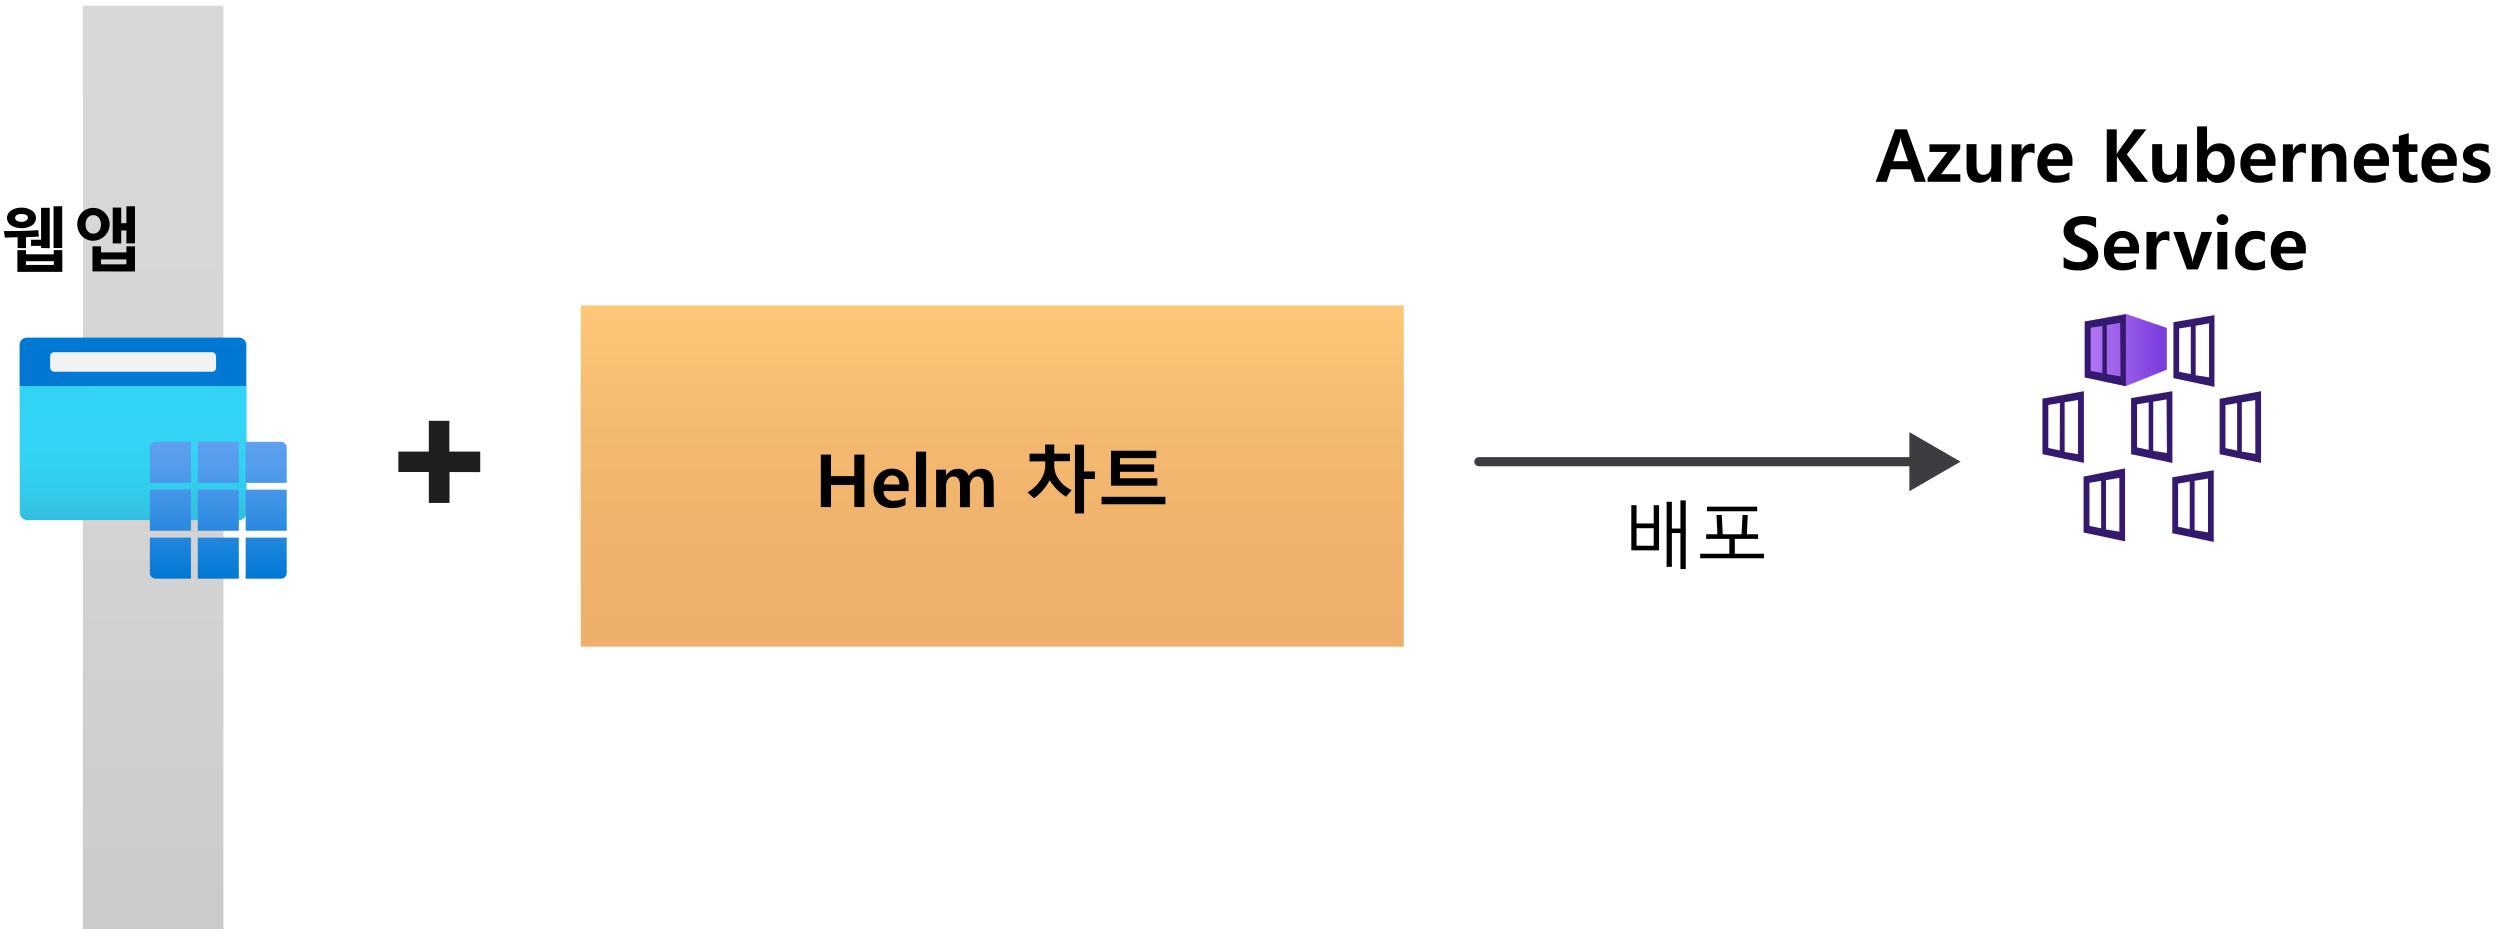<svg xmlns="http://www.w3.org/2000/svg" xmlns:xlink="http://www.w3.org/1999/xlink" viewBox="0 0 548.01 203.64"><defs><linearGradient id="linear-gradient" x1="217.51" y1="63.53" x2="217.51" y2="138.33" gradientTransform="matrix(1, 0, 0, -1, 0, 205.28)" gradientUnits="userSpaceOnUse"><stop offset="0" stop-color="#e27908"/><stop offset="0.3" stop-color="#e57e0a"/><stop offset="0.64" stop-color="#ed8b11"/><stop offset="1" stop-color="#faa21d"/></linearGradient><linearGradient id="linear-gradient-2" x1="33.57" y1="1.63" x2="33.57" y2="204.03" gradientTransform="matrix(1, 0, 0, -1, 0, 205.28)" gradientUnits="userSpaceOnUse"><stop offset="0" stop-color="#979797"/><stop offset="0.24" stop-color="#a2a2a2"/><stop offset="0.62" stop-color="#afaeaf"/><stop offset="1" stop-color="#b3b2b3"/></linearGradient><linearGradient id="linear-gradient-3" x1="29.17" y1="2160.23" x2="29.17" y2="2130.83" gradientTransform="translate(0 -2046.19)" gradientUnits="userSpaceOnUse"><stop offset="0" stop-color="#32bedd"/><stop offset="0.17" stop-color="#32caea"/><stop offset="0.41" stop-color="#32d2f2"/><stop offset="0.78" stop-color="#32d4f5"/></linearGradient><linearGradient id="linear-gradient-4" x1="47.85" y1="2173.03" x2="47.85" y2="2143.03" gradientTransform="translate(0 -2046.19)" gradientUnits="userSpaceOnUse"><stop offset="0" stop-color="#0078d4"/><stop offset="0.16" stop-color="#1380da"/><stop offset="0.53" stop-color="#3c91e5"/><stop offset="0.82" stop-color="#559cec"/><stop offset="1" stop-color="#5ea0ef"/></linearGradient><linearGradient id="linear-gradient-5" x1="476.14" y1="1.63" x2="476.14" y2="204.03" gradientTransform="matrix(1, 0, 0, -1, 0, 205.28)" xlink:href="#linear-gradient-4"/><linearGradient id="linear-gradient-6" x1="456.95" y1="2122.92" x2="474.97" y2="2122.92" gradientTransform="translate(0 -2046.19)" gradientUnits="userSpaceOnUse"><stop offset="0" stop-color="#b77af4"/><stop offset="1" stop-color="#773adc"/></linearGradient><linearGradient id="linear-gradient-7" x1="476.42" y1="2123.07" x2="494.41" y2="2123.07" xlink:href="#linear-gradient-6"/><linearGradient id="linear-gradient-8" x1="447.74" y1="2139.83" x2="465.73" y2="2139.83" xlink:href="#linear-gradient-6"/><linearGradient id="linear-gradient-9" x1="467.14" y1="2139.72" x2="485.13" y2="2139.72" xlink:href="#linear-gradient-6"/><linearGradient id="linear-gradient-10" x1="486.55" y1="2139.87" x2="504.57" y2="2139.87" xlink:href="#linear-gradient-6"/><linearGradient id="linear-gradient-11" x1="456.73" y1="2156.94" x2="474.75" y2="2156.94" xlink:href="#linear-gradient-6"/><linearGradient id="linear-gradient-12" x1="476.17" y1="2157.07" x2="494.19" y2="2157.07" xlink:href="#linear-gradient-6"/></defs><g id="source"><g id="Shapes"><rect x="-0.27" width="548.53" height="203.64" style="fill:#fff"/><rect x="127.31" y="66.94" width="180.4" height="74.8" style="fill:#fff"/><rect x="127.31" y="66.94" width="180.4" height="74.8" style="opacity:0.6;isolation:isolate;fill:url(#linear-gradient)"/><rect x="18.17" y="1.24" width="30.8" height="202.4" style="fill:#fff"/><rect x="18.17" y="1.24" width="30.8" height="202.4" style="opacity:0.5;isolation:isolate;fill:url(#linear-gradient-2)"/><g id="e3e31333-31f4-40d8-9886-d3a1c58d7679"><path d="M4.29,84.64H54.05v27.74A1.66,1.66,0,0,1,52.38,114H6a1.66,1.66,0,0,1-1.67-1.66Z" style="fill:url(#linear-gradient-3)"/><path d="M6,74H52.38A1.67,1.67,0,0,1,54,75.7h0v8.94H4.29V75.7A1.66,1.66,0,0,1,6,74Z" style="fill:#0078d4"/><rect x="10.99" y="77.21" width="36.37" height="4.27" rx="0.83" style="fill:#f2f2f2"/></g><path d="M43.35,117.84h9v9h-9Zm-10.5-12h9v-9H34.1a1.25,1.25,0,0,0-1.25,1.26Zm1.25,21h7.75v-9h-9v7.75A1.25,1.25,0,0,0,34.1,126.84Zm-1.25-10.5h9v-9h-9Zm21,10.5h7.74a1.26,1.26,0,0,0,1.26-1.25h0v-7.75h-9Zm-10.5-10.5h9v-9h-9Zm10.5,0h9v-9h-9Zm0-19.5v9h9V98.1a1.27,1.27,0,0,0-1.26-1.26Zm-10.5,9h9v-9h-9Z" style="fill:url(#linear-gradient-4)"/><path d="M98.54,103.47v6.77H94v-6.77H87.32V99H94V92.24h4.5V99h6.77v4.49Z" style="fill:#1e1e1e"/><rect x="460.74" y="1.24" width="30.8" height="202.4" style="fill:#fff"/><rect x="460.74" y="1.24" width="30.8" height="202.4" style="opacity:0.4;isolation:isolate;fill:url(#linear-gradient-5)"/><line x1="324.17" y1="101.2" x2="420.44" y2="101.2" style="fill:none;stroke:#3c3c41;stroke-linecap:round;stroke-miterlimit:10;stroke-width:2px"/><polygon points="418.54 107.68 429.76 101.2 418.54 94.72 418.54 107.68" style="fill:#3c3c41"/><polygon points="465.95 68.8 456.95 70.47 456.95 82.73 465.95 84.65 474.97 81.03 474.97 71.88 465.95 68.8" style="fill:url(#linear-gradient-6)"/><path d="M466.29,84.46l8.24-3.33a.65.65,0,0,0,.38-.44v-8.3a.69.69,0,0,0-.41-.57L466.17,69h-.38l-8.18,1.51a.64.64,0,0,0-.47.57v11.1a.62.62,0,0,0,.47.6l8.27,1.73A1.12,1.12,0,0,0,466.29,84.46Z" style="fill:none"/><path d="M457,70.47V82.73L466,84.65V68.93Zm3.84,11.32-2.55-.5V71.85l2.55-.41Zm4,.72L461.83,82V71.25l2.92-.5Z" style="fill:#341a6e"/><polygon points="485.41 68.96 476.42 70.62 476.42 82.89 485.41 84.81 494.41 81.16 494.41 72.04 485.41 68.96" style="fill:url(#linear-gradient-7)"/><path d="M476.42,70.62V82.89l9,1.92V69.08ZM480.23,82l-2.55-.5V72l2.55-.41Zm4,.72-2.93-.47V71.41l2.93-.53Z" style="fill:#341a6e"/><polygon points="456.74 85.72 447.74 87.39 447.74 99.65 456.74 101.57 465.76 97.95 465.76 88.8 456.74 85.72" style="fill:url(#linear-gradient-8)"/><path d="M447.71,87.39V99.56l9.09,1.91V85.75Zm3.8,11.35L449,98.2V88.77l2.54-.44Zm4,.82-2.93-.48V88.17l2.93-.5Z" style="fill:#341a6e"/><polygon points="476.14 85.59 467.14 87.26 467.14 99.52 476.14 101.47 485.13 97.83 485.13 88.67 476.14 85.59" style="fill:url(#linear-gradient-9)"/><path d="M467.14,87.26v12.3l9.06,1.92V85.75ZM471,98.61l-2.55-.53V88.64L471,88.2Zm4,.69L472,98.83V88.05l2.92-.5Z" style="fill:#341a6e"/><polygon points="495.54 85.75 486.55 87.42 486.55 99.68 495.54 101.6 504.56 97.98 504.56 88.83 495.54 85.75" style="fill:url(#linear-gradient-10)"/><path d="M486.55,87.42V99.56l9.08,1.91V85.75Zm3.83,11.35-2.55-.54V88.8l2.55-.44Zm4,.69L491.42,99V88.2l2.93-.5Z" style="fill:#341a6e"/><polygon points="465.73 102.83 456.74 104.46 456.74 116.72 465.73 118.67 474.75 115.03 474.75 105.91 465.73 102.83" style="fill:url(#linear-gradient-11)"/><path d="M466.07,118.42l8.21-3.14a.58.58,0,0,0,.38-.57v-8.17a.64.64,0,0,0-.41-.7L466,103a.62.62,0,0,0-.38,0l-8.17,1.48a.6.6,0,0,0-.5.6v11.13a.59.59,0,0,0,.47.6l8.27,1.6A.64.64,0,0,0,466.07,118.42Z" style="fill:none"/><path d="M456.73,104.46v12.27l9.09,1.94v-16Zm3.84,11.35-2.55-.53v-9.44l2.55-.44Zm4,.73-2.92-.48V105.25l2.92-.5Z" style="fill:#341a6e"/><polygon points="485.16 102.95 476.17 104.62 476.17 116.88 485.16 118.8 494.19 115.18 494.19 106.03 485.16 102.95" style="fill:url(#linear-gradient-12)"/><path d="M476.17,104.62v12.26l9.09,1.92V103.08ZM480,116l-2.55-.53V106l2.55-.44Zm4,.69-2.93-.47V105.4l2.93-.5Z" style="fill:#341a6e"/></g><g id="Text"><path d="M15.94,47.24l-3,11.2h-2.8L8.32,51.26A6.83,6.83,0,0,1,8.14,50h0a7.69,7.69,0,0,1-.2,1.26L6,58.44H3.09L.14,47.24H2.9L4.48,54.7A9.12,9.12,0,0,1,4.63,56h0a6.54,6.54,0,0,1,.23-1.31l2-7.43h2.7l1.84,7.52q.12.6.18,1.2h0a8.72,8.72,0,0,1,.16-1.25l1.55-7.47Z" style="fill:#1e1e1e"/><path d="M23.85,55.15H18.63c.08,1.16.82,1.74,2.2,1.74a4.22,4.22,0,0,0,2.32-.63V58a6.12,6.12,0,0,1-2.88.6,4,4,0,0,1-3-1.08,4,4,0,0,1-1.07-3,4.28,4.28,0,0,1,1.16-3.15,3.83,3.83,0,0,1,2.84-1.17,3.52,3.52,0,0,1,2.71,1,4,4,0,0,1,1,2.82Zm-2.29-1.52c0-1.15-.46-1.72-1.39-1.72a1.32,1.32,0,0,0-1,.49,2.26,2.26,0,0,0-.52,1.23Z" style="fill:#1e1e1e"/><path d="M27.9,57.51h0v.93H25.4V46.6h2.47v5h0a2.92,2.92,0,0,1,2.6-1.4,2.83,2.83,0,0,1,2.38,1.06,4.58,4.58,0,0,1,.84,2.91,5,5,0,0,1-1,3.21,3.2,3.2,0,0,1-2.61,1.21A2.52,2.52,0,0,1,27.9,57.51Zm-.07-3.37V55a1.87,1.87,0,0,0,.44,1.28,1.49,1.49,0,0,0,1.15.51,1.54,1.54,0,0,0,1.31-.65,3.18,3.18,0,0,0,.46-1.85,2.5,2.5,0,0,0-.43-1.55,1.4,1.4,0,0,0-1.21-.56,1.56,1.56,0,0,0-1.23.55,2.13,2.13,0,0,0-.49,1.45Z" style="fill:#1e1e1e"/><path d="M46.4,58.44H44.06V57.29h0a2.6,2.6,0,0,1-2.39,1.35A2.53,2.53,0,0,1,39.81,58a2.4,2.4,0,0,1-.67-1.76c0-1.56.92-2.45,2.76-2.69l2.17-.29c0-.88-.47-1.31-1.42-1.31a4.81,4.81,0,0,0-2.72.85V50.92a6.49,6.49,0,0,1,1.41-.47,7.49,7.49,0,0,1,1.63-.2q3.42,0,3.43,3.41Zm-2.32-3.25v-.54l-1.45.19c-.8.11-1.2.47-1.2,1.09a.91.91,0,0,0,.29.69,1.14,1.14,0,0,0,.79.27,1.49,1.49,0,0,0,1.14-.48,1.75,1.75,0,0,0,.42-1.22Z" style="fill:#1e1e1e"/><path d="M50.83,57.51h0v4.61H48.33V50.44h2.46v1.2h0a3.14,3.14,0,0,1,4.35-.87,2.9,2.9,0,0,1,.62.54,4.62,4.62,0,0,1,.85,2.9,5,5,0,0,1-1,3.21A3.2,3.2,0,0,1,53,58.63,2.46,2.46,0,0,1,50.83,57.51Zm-.07-3.28v.64a2,2,0,0,0,.43,1.35,1.43,1.43,0,0,0,1.15.53,1.54,1.54,0,0,0,1.31-.65,3.18,3.18,0,0,0,.46-1.85c0-1.41-.54-2.11-1.64-2.11a1.54,1.54,0,0,0-1.23.57A2.27,2.27,0,0,0,50.76,54.23Z" style="fill:#1e1e1e"/><path d="M60.76,57.51h0v4.61H58.26V50.44h2.47v1.2h0a3.14,3.14,0,0,1,4.35-.87,2.9,2.9,0,0,1,.62.54,4.62,4.62,0,0,1,.85,2.9,5,5,0,0,1-1,3.21A3.2,3.2,0,0,1,63,58.63,2.46,2.46,0,0,1,60.76,57.51Zm-.07-3.28v.64a2,2,0,0,0,.43,1.35,1.43,1.43,0,0,0,1.15.53,1.53,1.53,0,0,0,1.31-.65,3.18,3.18,0,0,0,.47-1.85c0-1.41-.55-2.11-1.65-2.11a1.55,1.55,0,0,0-1.23.57A2.27,2.27,0,0,0,60.69,54.23Z" style="fill:#1e1e1e"/><path d="M186.76,110.94h-2.53v-4.56h-4.64v4.56h-2.52V99.74h2.52v4.47h4.64V99.74h2.53Z" style="fill:#1e1e1e"/><path d="M196.22,107.65H191c.08,1.16.82,1.74,2.2,1.74a4.22,4.22,0,0,0,2.32-.63v1.78a6.12,6.12,0,0,1-2.88.6,3.73,3.73,0,0,1-4.08-3.33,3.66,3.66,0,0,1,0-.74,4.29,4.29,0,0,1,1.16-3.16,3.82,3.82,0,0,1,2.84-1.16,3.48,3.48,0,0,1,2.71,1,4,4,0,0,1,.95,2.82Zm-2.29-1.52c0-1.15-.46-1.72-1.39-1.72a1.34,1.34,0,0,0-1,.49,2.26,2.26,0,0,0-.52,1.23Z" style="fill:#1e1e1e"/><path d="M200.24,110.94h-2.47V99.1h2.47Z" style="fill:#1e1e1e"/><path d="M215,110.94h-2.46v-4.56c0-1.16-.43-1.74-1.28-1.74a1.19,1.19,0,0,0-1,.52,2.22,2.22,0,0,0-.38,1.3v4.48h-2.47v-4.61c0-1.13-.42-1.7-1.25-1.7a1.24,1.24,0,0,0-1,.5,2.27,2.27,0,0,0-.38,1.36v4.45h-2.46v-8h2.46v1.25h0a3,3,0,0,1,2.58-1.45,2.31,2.31,0,0,1,2.32,1.49,3,3,0,0,1,2.69-1.49c1.74,0,2.61,1.08,2.61,3.22Z" style="fill:#1e1e1e"/><path d="M227.38,110.65a4.81,4.81,0,0,1-2.42.49,4.07,4.07,0,0,1-3-1.12,3.84,3.84,0,0,1-1.14-2.88,4.27,4.27,0,0,1,1.22-3.22,4.53,4.53,0,0,1,3.27-1.17,4.25,4.25,0,0,1,2,.37v2.1a2.78,2.78,0,0,0-1.73-.58,2.27,2.27,0,0,0-1.68.62,2.3,2.3,0,0,0-.62,1.71,2.26,2.26,0,0,0,.59,1.67,2.2,2.2,0,0,0,1.63.61,3.21,3.21,0,0,0,1.8-.58Z" style="fill:#1e1e1e"/><path d="M236.78,110.94h-2.46V106.4c0-1.17-.42-1.76-1.28-1.76a1.32,1.32,0,0,0-1.06.49,2,2,0,0,0-.41,1.25V111H229.1V99.1h2.47v5h0a2.79,2.79,0,0,1,2.46-1.38q2.72,0,2.72,3.28Z" style="fill:#1e1e1e"/><path d="M245.42,110.94h-2.33v-1.15h0a2.58,2.58,0,0,1-2.38,1.35,2.47,2.47,0,0,1-1.83-.66,2.36,2.36,0,0,1-.67-1.76c0-1.56.92-2.45,2.76-2.69l2.17-.29c0-.88-.47-1.31-1.42-1.31a4.81,4.81,0,0,0-2.72.85v-1.86a6.32,6.32,0,0,1,1.41-.47,7.42,7.42,0,0,1,1.63-.2q3.42,0,3.42,3.41Zm-2.32-3.25v-.54l-1.45.19c-.8.11-1.2.47-1.2,1.09a.91.91,0,0,0,.29.69,1.14,1.14,0,0,0,.79.27,1.49,1.49,0,0,0,1.14-.48,1.76,1.76,0,0,0,.43-1.22Z" style="fill:#1e1e1e"/><path d="M252.57,105.17a2.09,2.09,0,0,0-1-.24,1.51,1.51,0,0,0-1.26.59,2.6,2.6,0,0,0-.45,1.6v3.82h-2.47v-8h2.47v1.49h0A2.14,2.14,0,0,1,252,102.8a1.4,1.4,0,0,1,.61.1Z" style="fill:#1e1e1e"/><path d="M258.89,110.85a3.74,3.74,0,0,1-1.65.29c-1.74,0-2.61-.91-2.61-2.71v-3.67h-1.3v-1.82h1.3v-1.72l2.46-.7V103h1.8v1.82h-1.8V108c0,.83.33,1.25,1,1.25a1.68,1.68,0,0,0,.81-.23Z" style="fill:#1e1e1e"/><path d="M348.34,123.2V112h3.1c3.94,0,5.92,1.82,5.92,5.46a5.48,5.48,0,0,1-1.65,4.17,6.09,6.09,0,0,1-4.4,1.57Zm1.31-10V122h1.68a4.71,4.71,0,0,0,3.43-1.18,4.39,4.39,0,0,0,1.22-3.34c0-2.87-1.52-4.3-4.58-4.3Z" style="fill:#1e1e1e"/><path d="M365.78,119.52h-5.65a3,3,0,0,0,.72,2.06,2.48,2.48,0,0,0,1.89.73,4,4,0,0,0,2.49-.89v1.2a4.69,4.69,0,0,1-2.79.76,3.33,3.33,0,0,1-2.67-1.09,5.09,5.09,0,0,1,.09-6.1,3.37,3.37,0,0,1,2.63-1.18,3,3,0,0,1,2.43,1,4.23,4.23,0,0,1,.86,2.83Zm-1.31-1.09a2.6,2.6,0,0,0-.54-1.72,1.82,1.82,0,0,0-1.46-.62,2.09,2.09,0,0,0-1.54.65,2.91,2.91,0,0,0-.78,1.7Z" style="fill:#1e1e1e"/><path d="M369,122h0v4.84H367.7V115.2H369v1.41h0a3,3,0,0,1,2.77-1.6,3,3,0,0,1,2.41,1.08,4.43,4.43,0,0,1,.87,2.88,4.93,4.93,0,0,1-1,3.21,3.28,3.28,0,0,1-2.67,1.21A2.67,2.67,0,0,1,369,122Zm0-3.22v1.11a2.35,2.35,0,0,0,.64,1.69,2.3,2.3,0,0,0,3.25,0,1.51,1.51,0,0,0,.21-.23,4.11,4.11,0,0,0,.66-2.48,3.13,3.13,0,0,0-.62-2.09,2,2,0,0,0-1.67-.76,2.28,2.28,0,0,0-1.8.78A2.83,2.83,0,0,0,369,118.82Z" style="fill:#1e1e1e"/><path d="M378.3,123.2H377V111.36h1.28Z" style="fill:#1e1e1e"/><path d="M384.14,123.39a3.71,3.71,0,0,1-2.83-1.12,4.19,4.19,0,0,1-1.06-3,4.36,4.36,0,0,1,1.1-3.14,4,4,0,0,1,3-1.14,3.56,3.56,0,0,1,2.79,1.1,4.37,4.37,0,0,1,1,3.06,4.26,4.26,0,0,1-1.08,3.06A3.76,3.76,0,0,1,384.14,123.39Zm.1-7.3a2.38,2.38,0,0,0-1.95.84,3.39,3.39,0,0,0-.72,2.31,3.29,3.29,0,0,0,.72,2.25,2.49,2.49,0,0,0,1.95.82,2.35,2.35,0,0,0,1.91-.8,3.55,3.55,0,0,0,.67-2.29,3.62,3.62,0,0,0-.67-2.32,2.36,2.36,0,0,0-1.91-.81Z" style="fill:#1e1e1e"/><path d="M396.35,115.2l-3.68,9.28c-.66,1.66-1.58,2.49-2.77,2.49a3.44,3.44,0,0,1-.84-.1v-1.15a2.49,2.49,0,0,0,.76.14,1.59,1.59,0,0,0,1.46-1.16l.64-1.51-3.13-8h1.42l2.17,6.16c0,.08.08.28.16.61h0c0-.13.08-.32.15-.6L395,115.2Z" style="fill:#1e1e1e"/><path d="M465.22,39.6h-2.75l-.8-2.49h-4l-.79,2.49h-2.73l4.07-11.2h3Zm-4.12-4.43-1.2-3.77a4.78,4.78,0,0,1-.19-1h-.06a4.52,4.52,0,0,1-.2,1l-1.22,3.8Z" style="fill:#1e1e1e"/><path d="M473.11,39.6h-7.18v-1l4-5.16h-3.61V31.6h6.75v1.22l-3.81,5h3.84Z" style="fill:#1e1e1e"/><path d="M482.11,39.6h-2.46V38.38h0a2.82,2.82,0,0,1-2.45,1.42c-1.85,0-2.78-1.13-2.78-3.37V31.6h2.46v4.61c0,1.13.45,1.7,1.35,1.7a1.35,1.35,0,0,0,1.06-.46,1.93,1.93,0,0,0,.4-1.27V31.6h2.46Z" style="fill:#1e1e1e"/><path d="M489.34,33.83a2.09,2.09,0,0,0-1-.24,1.46,1.46,0,0,0-1.26.59,2.6,2.6,0,0,0-.45,1.6V39.6h-2.47v-8h2.47v1.48h0a2.13,2.13,0,0,1,2.11-1.62,1.59,1.59,0,0,1,.61.09Z" style="fill:#1e1e1e"/><path d="M497.76,36.3h-5.22c.08,1.16.81,1.74,2.2,1.74a4.32,4.32,0,0,0,2.32-.62V39.2a6.13,6.13,0,0,1-2.89.59,3.71,3.71,0,0,1-4.07-3.33,3.05,3.05,0,0,1,0-.74,4.27,4.27,0,0,1,1.15-3.15,3.87,3.87,0,0,1,2.85-1.17,3.5,3.5,0,0,1,2.7,1,4,4,0,0,1,1,2.82Zm-2.29-1.52c0-1.14-.47-1.71-1.39-1.71a1.32,1.32,0,0,0-1,.49,2.21,2.21,0,0,0-.53,1.22Z" style="fill:#1e1e1e"/><path d="M414.86,58.8h-3.19l-3.26-4.87a3.83,3.83,0,0,1-.3-.61h0V58.8h-2.52V47.6h2.52v5.3h0c.06-.14.17-.35.31-.62l3.1-4.68h3L410.62,53Z" style="fill:#1e1e1e"/><path d="M423,58.8h-2.46V57.58h0A2.8,2.8,0,0,1,418.08,59q-2.77,0-2.78-3.37V50.8h2.46v4.61c0,1.13.45,1.7,1.34,1.7a1.37,1.37,0,0,0,1.07-.47,1.88,1.88,0,0,0,.4-1.26V50.8H423Z" style="fill:#1e1e1e"/><path d="M427.54,57.87h0v.93H425V47h2.47v5h0a2.92,2.92,0,0,1,2.6-1.4,2.87,2.87,0,0,1,2.38,1.06,4.58,4.58,0,0,1,.84,2.91,4.93,4.93,0,0,1-1,3.21A3.18,3.18,0,0,1,429.77,59,2.5,2.5,0,0,1,427.54,57.87Zm-.07-3.37v.82a1.88,1.88,0,0,0,.44,1.28,1.48,1.48,0,0,0,1.14.51,1.51,1.51,0,0,0,1.31-.66,3.15,3.15,0,0,0,.47-1.84,2.55,2.55,0,0,0-.43-1.56,1.42,1.42,0,0,0-1.21-.55,1.55,1.55,0,0,0-1.23.55,2.08,2.08,0,0,0-.49,1.45Z" style="fill:#1e1e1e"/><path d="M442.19,55.5H437c.09,1.16.82,1.74,2.2,1.74a4.3,4.3,0,0,0,2.32-.62V58.4a6.11,6.11,0,0,1-2.88.59,3.72,3.72,0,0,1-4.08-3.33,3.66,3.66,0,0,1,0-.74,4.28,4.28,0,0,1,1.16-3.15,3.83,3.83,0,0,1,2.84-1.17,3.52,3.52,0,0,1,2.71,1,4,4,0,0,1,.95,2.82ZM439.9,54c0-1.15-.46-1.72-1.39-1.72a1.32,1.32,0,0,0-1,.49A2.31,2.31,0,0,0,437,54Z" style="fill:#1e1e1e"/><path d="M449,53a2.19,2.19,0,0,0-1-.25,1.48,1.48,0,0,0-1.25.59,2.57,2.57,0,0,0-.46,1.61V58.8h-2.46v-8h2.46v1.48h0a2.12,2.12,0,0,1,2.1-1.62,1.56,1.56,0,0,1,.61.09Z" style="fill:#1e1e1e"/><path d="M457.82,58.8h-2.47V54.36q0-1.86-1.32-1.86A1.32,1.32,0,0,0,453,53a1.87,1.87,0,0,0-.41,1.25V58.8h-2.47v-8h2.47v1.27h0a2.8,2.8,0,0,1,2.57-1.46c1.77,0,2.65,1.1,2.66,3.3Z" style="fill:#1e1e1e"/><path d="M467,55.5h-5.22c.09,1.16.82,1.74,2.2,1.74a4.28,4.28,0,0,0,2.32-.62V58.4a6.06,6.06,0,0,1-2.88.59,3.72,3.72,0,0,1-4.08-3.33,4.57,4.57,0,0,1,0-.74,4.28,4.28,0,0,1,1.16-3.15,3.83,3.83,0,0,1,2.84-1.17,3.52,3.52,0,0,1,2.71,1,4,4,0,0,1,1,2.82ZM464.68,54c0-1.14-.46-1.71-1.39-1.71a1.3,1.3,0,0,0-1,.49,2.21,2.21,0,0,0-.53,1.22Z" style="fill:#1e1e1e"/><path d="M473.33,58.71a3.74,3.74,0,0,1-1.65.29c-1.74,0-2.61-.91-2.61-2.72V52.62h-1.3V50.8h1.3V49.07l2.46-.7V50.8h1.8v1.82h-1.8v3.24c0,.83.33,1.25,1,1.25a1.76,1.76,0,0,0,.81-.23Z" style="fill:#1e1e1e"/><path d="M481.88,55.5h-5.22q.12,1.74,2.19,1.74a4.3,4.3,0,0,0,2.32-.62V58.4a6.11,6.11,0,0,1-2.88.59,3.72,3.72,0,0,1-4.08-3.33,4.57,4.57,0,0,1,0-.74,4.28,4.28,0,0,1,1.16-3.15,3.83,3.83,0,0,1,2.84-1.17,3.52,3.52,0,0,1,2.71,1,4,4,0,0,1,1,2.82ZM479.58,54c0-1.14-.46-1.71-1.39-1.71a1.32,1.32,0,0,0-1,.49,2.21,2.21,0,0,0-.53,1.22Z" style="fill:#1e1e1e"/><path d="M483,58.59v-2a5.49,5.49,0,0,0,1.21.55,4.45,4.45,0,0,0,1.15.18,2.57,2.57,0,0,0,1-.18.59.59,0,0,0,.38-.55.49.49,0,0,0-.17-.39,1.34,1.34,0,0,0-.44-.27,4.19,4.19,0,0,0-.59-.22,6.45,6.45,0,0,1-.62-.21,5.28,5.28,0,0,1-.84-.38,2.59,2.59,0,0,1-.61-.48,2,2,0,0,1-.37-.64,2.44,2.44,0,0,1-.13-.85,2.21,2.21,0,0,1,.29-1.15,2.36,2.36,0,0,1,.78-.79,3.54,3.54,0,0,1,1.12-.46,6.41,6.41,0,0,1,1.31-.14,7.85,7.85,0,0,1,1.08.08,9.73,9.73,0,0,1,1.07.24v1.91a3.64,3.64,0,0,0-1-.41,4.09,4.09,0,0,0-1-.14,2.28,2.28,0,0,0-.45,0,1.55,1.55,0,0,0-.38.13.67.67,0,0,0-.26.21.44.44,0,0,0-.09.29.5.5,0,0,0,.14.38,1.22,1.22,0,0,0,.36.27,4.34,4.34,0,0,0,.5.2L487,54a7.9,7.9,0,0,1,.89.37,3.28,3.28,0,0,1,.69.48,2,2,0,0,1,.44.64,2.58,2.58,0,0,1-.16,2.09,2.47,2.47,0,0,1-.82.82,3.63,3.63,0,0,1-1.18.46,6.5,6.5,0,0,1-1.39.15A7.23,7.23,0,0,1,483,58.59Z" style="fill:#1e1e1e"/><path d="M494.7,58.37v-2.5a5,5,0,0,0,1.48.86,4.87,4.87,0,0,0,1.61.28,3.29,3.29,0,0,0,.83-.08,2,2,0,0,0,.59-.24,1.13,1.13,0,0,0,.36-.36.88.88,0,0,0,.11-.45,1,1,0,0,0-.18-.59,1.79,1.79,0,0,0-.52-.47,5.24,5.24,0,0,0-.77-.43l-1-.41a4.88,4.88,0,0,1-1.95-1.34A3.11,3.11,0,0,1,496,48.2a4.24,4.24,0,0,1,1.4-.6,6.85,6.85,0,0,1,1.69-.19,10,10,0,0,1,1.55.1,6.24,6.24,0,0,1,1.25.33v2.33a3.74,3.74,0,0,0-.62-.34,4.74,4.74,0,0,0-1.38-.39,4.89,4.89,0,0,0-.66,0,4,4,0,0,0-.78.08,2.57,2.57,0,0,0-.6.23,1.16,1.16,0,0,0-.37.36.77.77,0,0,0-.13.46.86.86,0,0,0,.14.5,1.76,1.76,0,0,0,.43.43,4.4,4.4,0,0,0,.66.39c.26.13.55.26.88.39a9.08,9.08,0,0,1,1.21.6,4.31,4.31,0,0,1,.92.72,2.72,2.72,0,0,1,.58.91,3.58,3.58,0,0,1-.15,2.76,2.8,2.8,0,0,1-1,1,4.16,4.16,0,0,1-1.42.57,8.11,8.11,0,0,1-1.7.18,9.26,9.26,0,0,1-1.75-.16A4.93,4.93,0,0,1,494.7,58.37Z" style="fill:#1e1e1e"/><path d="M511.12,55.5H505.9c.08,1.16.81,1.74,2.2,1.74a4.32,4.32,0,0,0,2.32-.62V58.4a6.13,6.13,0,0,1-2.89.59,3.71,3.71,0,0,1-4.07-3.33,3.05,3.05,0,0,1,0-.74,4.23,4.23,0,0,1,1.15-3.15,3.87,3.87,0,0,1,2.85-1.17,3.5,3.5,0,0,1,2.7,1,4,4,0,0,1,1,2.82ZM508.83,54c0-1.14-.46-1.71-1.39-1.71a1.32,1.32,0,0,0-1,.49,2.28,2.28,0,0,0-.53,1.22Z" style="fill:#1e1e1e"/><path d="M517.89,53a2.22,2.22,0,0,0-1-.25,1.51,1.51,0,0,0-1.26.59,2.63,2.63,0,0,0-.45,1.61V58.8h-2.47v-8h2.47v1.48h0a2.13,2.13,0,0,1,2.11-1.62,1.56,1.56,0,0,1,.61.09Z" style="fill:#1e1e1e"/><path d="M527.14,50.8l-3,8h-2.81l-2.84-8h2.64l1.39,4.93a6.87,6.87,0,0,1,.28,1.42h0a8.15,8.15,0,0,1,.29-1.37l1.42-5Z" style="fill:#1e1e1e"/><path d="M529.47,49.53a1.38,1.38,0,0,1-1-.37,1.17,1.17,0,0,1-.4-.91,1.12,1.12,0,0,1,.4-.9,1.67,1.67,0,0,1,2,0,1.15,1.15,0,0,1,.39.9,1.22,1.22,0,0,1-.39.93A1.49,1.49,0,0,1,529.47,49.53Zm1.22,9.27h-2.47v-8h2.47Z" style="fill:#1e1e1e"/><path d="M538.77,58.51a4.9,4.9,0,0,1-2.41.49,4.12,4.12,0,0,1-3-1.12A3.87,3.87,0,0,1,532.23,55a4.22,4.22,0,0,1,1.23-3.21,4.45,4.45,0,0,1,3.26-1.18,4.13,4.13,0,0,1,2,.38v2.09A2.84,2.84,0,0,0,537,52.5a2.27,2.27,0,0,0-1.68.62,2.31,2.31,0,0,0-.62,1.72,2.26,2.26,0,0,0,.59,1.66,2.21,2.21,0,0,0,1.64.61,3.24,3.24,0,0,0,1.8-.58Z" style="fill:#1e1e1e"/><path d="M547.58,55.5h-5.22c.08,1.16.81,1.74,2.2,1.74a4.32,4.32,0,0,0,2.32-.62V58.4A6.13,6.13,0,0,1,544,59a3.73,3.73,0,0,1-4.08-3.33,4.57,4.57,0,0,1,0-.74,4.29,4.29,0,0,1,1.16-3.16,3.86,3.86,0,0,1,2.84-1.16,3.52,3.52,0,0,1,2.71,1,4,4,0,0,1,1,2.82ZM545.29,54c0-1.14-.47-1.71-1.39-1.71a1.32,1.32,0,0,0-1,.49,2.21,2.21,0,0,0-.53,1.22Z" style="fill:#1e1e1e"/></g></g><g id="cleaned"><g id="Shapes-2" data-name="Shapes"><rect x="-0.27" width="548.53" height="203.64" style="fill:#fff"/><rect x="127.31" y="66.94" width="180.4" height="74.8" style="fill:#fff"/><rect x="127.31" y="66.94" width="180.4" height="74.8" style="opacity:0.6;isolation:isolate;fill:url(#linear-gradient)"/><rect x="18.17" y="1.24" width="30.8" height="202.4" style="fill:#fff"/><rect x="18.17" y="1.24" width="30.8" height="202.4" style="opacity:0.5;isolation:isolate;fill:url(#linear-gradient-2)"/><g id="e3e31333-31f4-40d8-9886-d3a1c58d7679-2" data-name="e3e31333-31f4-40d8-9886-d3a1c58d7679"><path d="M4.29,84.64H54.05v27.74A1.66,1.66,0,0,1,52.38,114H6a1.66,1.66,0,0,1-1.67-1.66Z" style="fill:url(#linear-gradient-3)"/><path d="M6,74H52.38A1.67,1.67,0,0,1,54,75.7h0v8.94H4.29V75.7A1.66,1.66,0,0,1,6,74Z" style="fill:#0078d4"/><rect x="10.99" y="77.21" width="36.37" height="4.27" rx="0.83" style="fill:#f2f2f2"/></g><path d="M43.35,117.84h9v9h-9Zm-10.5-12h9v-9H34.1a1.25,1.25,0,0,0-1.25,1.26Zm1.25,21h7.75v-9h-9v7.75A1.25,1.25,0,0,0,34.1,126.84Zm-1.25-10.5h9v-9h-9Zm21,10.5h7.74a1.26,1.26,0,0,0,1.26-1.25h0v-7.75h-9Zm-10.5-10.5h9v-9h-9Zm10.5,0h9v-9h-9Zm0-19.5v9h9V98.1a1.27,1.27,0,0,0-1.26-1.26Zm-10.5,9h9v-9h-9Z" style="fill:url(#linear-gradient-4)"/><path d="M98.54,103.47v6.77H94v-6.77H87.32V99H94V92.24h4.5V99h6.77v4.49Z" style="fill:#1e1e1e"/><rect x="460.74" y="1.24" width="30.8" height="202.4" style="fill:#fff"/><rect x="460.74" y="1.24" width="30.8" height="202.4" style="opacity:0.4;isolation:isolate;fill:url(#linear-gradient-5)"/><line x1="324.17" y1="101.2" x2="420.44" y2="101.2" style="fill:none;stroke:#3c3c41;stroke-linecap:round;stroke-miterlimit:10;stroke-width:2px"/><polygon points="418.54 107.68 429.76 101.2 418.54 94.72 418.54 107.68" style="fill:#3c3c41"/><polygon points="465.95 68.8 456.95 70.47 456.95 82.73 465.95 84.65 474.97 81.03 474.97 71.88 465.95 68.8" style="fill:url(#linear-gradient-6)"/><path d="M466.29,84.46l8.24-3.33a.65.65,0,0,0,.38-.44v-8.3a.69.69,0,0,0-.41-.57L466.17,69h-.38l-8.18,1.51a.64.64,0,0,0-.47.57v11.1a.62.62,0,0,0,.47.6l8.27,1.73A1.12,1.12,0,0,0,466.29,84.46Z" style="fill:none"/><path d="M457,70.47V82.73L466,84.65V68.93Zm3.84,11.32-2.55-.5V71.85l2.55-.41Zm4,.72L461.83,82V71.25l2.92-.5Z" style="fill:#341a6e"/><polygon points="485.41 68.96 476.42 70.62 476.42 82.89 485.41 84.81 494.41 81.16 494.41 72.04 485.41 68.96" style="fill:url(#linear-gradient-7)"/><path d="M476.42,70.62V82.89l9,1.92V69.08ZM480.23,82l-2.55-.5V72l2.55-.41Zm4,.72-2.93-.47V71.41l2.93-.53Z" style="fill:#341a6e"/><polygon points="456.74 85.72 447.74 87.39 447.74 99.65 456.74 101.57 465.76 97.95 465.76 88.8 456.74 85.72" style="fill:url(#linear-gradient-8)"/><path d="M447.71,87.39V99.56l9.09,1.91V85.75Zm3.8,11.35L449,98.2V88.77l2.54-.44Zm4,.82-2.93-.48V88.17l2.93-.5Z" style="fill:#341a6e"/><polygon points="476.14 85.59 467.14 87.26 467.14 99.52 476.14 101.47 485.13 97.83 485.13 88.67 476.14 85.59" style="fill:url(#linear-gradient-9)"/><path d="M467.14,87.26v12.3l9.06,1.92V85.75ZM471,98.61l-2.55-.53V88.64L471,88.2Zm4,.69L472,98.83V88.05l2.92-.5Z" style="fill:#341a6e"/><polygon points="495.54 85.75 486.55 87.42 486.55 99.68 495.54 101.6 504.56 97.98 504.56 88.83 495.54 85.75" style="fill:url(#linear-gradient-10)"/><path d="M486.55,87.42V99.56l9.08,1.91V85.75Zm3.83,11.35-2.55-.54V88.8l2.55-.44Zm4,.69L491.42,99V88.2l2.93-.5Z" style="fill:#341a6e"/><polygon points="465.73 102.83 456.74 104.46 456.74 116.72 465.73 118.67 474.75 115.03 474.75 105.91 465.73 102.83" style="fill:url(#linear-gradient-11)"/><path d="M466.07,118.42l8.21-3.14a.58.58,0,0,0,.38-.57v-8.17a.64.64,0,0,0-.41-.7L466,103a.62.62,0,0,0-.38,0l-8.17,1.48a.6.6,0,0,0-.5.6v11.13a.59.59,0,0,0,.47.6l8.27,1.6A.64.64,0,0,0,466.07,118.42Z" style="fill:none"/><path d="M456.73,104.46v12.27l9.09,1.94v-16Zm3.84,11.35-2.55-.53v-9.44l2.55-.44Zm4,.73-2.92-.48V105.25l2.92-.5Z" style="fill:#341a6e"/><polygon points="485.16 102.95 476.17 104.62 476.17 116.88 485.16 118.8 494.19 115.18 494.19 106.03 485.16 102.95" style="fill:url(#linear-gradient-12)"/><path d="M476.17,104.62v12.26l9.09,1.92V103.08ZM480,116l-2.55-.53V106l2.55-.44Zm4,.69-2.93-.47V105.4l2.93-.5Z" style="fill:#341a6e"/></g></g><g id="texts"><path d="M3.86,54.38V52l-2.79.08L.85,50.65q5.42,0,7.54-.22l.12,1.43L5.7,52v2.39ZM4.7,50a4,4,0,0,1-2.27-.61,1.91,1.91,0,0,1,0-3.23,3.85,3.85,0,0,1,2.25-.63A3.87,3.87,0,0,1,7,46.17a1.92,1.92,0,0,1,0,3.23A3.76,3.76,0,0,1,4.7,50Zm0-3.11a1.9,1.9,0,0,0-1,.24.71.71,0,0,0,0,1.26,1.87,1.87,0,0,0,1,.24,1.81,1.81,0,0,0,1-.25.71.71,0,0,0,.4-.62C6.1,47.21,5.64,46.92,4.7,46.92ZM3.81,59.59V54.83H5.69v.92h6.09v-.92h1.88v4.76Zm8-2.34H5.69v.82h6.09ZM9,54.36V53.9H6.79V52.55H9v-7H10.9v8.86Zm2.74,0V45.21h1.89v9.15Z"/><path d="M20.45,52.78a3.47,3.47,0,0,1-2.47-1,3.79,3.79,0,0,1,0-5.23,3.57,3.57,0,0,1,4.91,0,3.59,3.59,0,0,1-2.45,6.21Zm0-5.62a1.56,1.56,0,0,0-1.19.53,2.19,2.19,0,0,0-.49,1.51,2.15,2.15,0,0,0,.49,1.5,1.56,1.56,0,0,0,1.19.52,1.52,1.52,0,0,0,1.19-.53,2.15,2.15,0,0,0,.48-1.49,2.21,2.21,0,0,0-.48-1.5A1.53,1.53,0,0,0,20.45,47.16Zm-.18,12.33V54h1.88v1.33h5.56V54h1.88v5.51Zm7.44-2.63H22.15v1.08h5.56Zm0-3.5V50.52H26.57v2.84H24.71V45.5h1.86v3.43h1.14V45.21h1.88v8.15Z"/><path d="M189.49,111.15h-2.22V106.3h-5.11v4.85h-2.23V99.65h2.23v4.72h5.11V99.65h2.22Z"/><path d="M199.16,107.65h-5.48a2.06,2.06,0,0,0,2.37,2.1,4.25,4.25,0,0,0,2.44-.72v1.65a5.7,5.7,0,0,1-2.93.67,3.94,3.94,0,0,1-3-1.11,4.29,4.29,0,0,1-1.06-3.1,4.49,4.49,0,0,1,1.14-3.18,3.77,3.77,0,0,1,2.86-1.22,3.44,3.44,0,0,1,2.68,1.05,4.16,4.16,0,0,1,1,2.9Zm-2-1.43c0-1.3-.54-2-1.61-2a1.6,1.6,0,0,0-1.18.53,2.43,2.43,0,0,0-.64,1.42Z"/><path d="M200.78,111.15V99H203v12.15Z"/><path d="M217.84,111.15h-2.18v-4.69c0-1.35-.49-2-1.47-2a1.36,1.36,0,0,0-1.13.62,2.36,2.36,0,0,0-.46,1.47v4.63h-2.17v-4.78c0-1.29-.49-1.94-1.46-1.94a1.38,1.38,0,0,0-1.14.58,2.4,2.4,0,0,0-.45,1.53v4.61H205.2v-8.22h2.18v1.3h0a2.92,2.92,0,0,1,2.63-1.49,2.34,2.34,0,0,1,2.36,1.58,3,3,0,0,1,2.74-1.58q2.7,0,2.7,3.31Z"/><path d="M233.68,108.9a11.29,11.29,0,0,1-3.59-3.64,10,10,0,0,1-1.55,2.25,8.9,8.9,0,0,1-1.88,1.71l-1.42-1.29a8.18,8.18,0,0,0,2.77-2.6,5.75,5.75,0,0,0,1.11-3.19v-1h-3.44V99.45h3.42v-2h2v2h3.45v1.65h-3.45v1.1a5,5,0,0,0,1.08,3,6.77,6.77,0,0,0,2.74,2.24Zm3.95-3.91v7.56h-2V97.48h2v5.86H240V105Z"/><path d="M241.47,110.54V108.9h14v1.64Zm2.06-4.08V98.81h9.92v1.62H245.5v1.37H253v1.62H245.5v1.42h8.19v1.62Z"/><path d="M357.59,120.64v-9.9h1.15v4h3.76v-4h1.17v9.9Zm4.91-4.85h-3.76v3.83h3.76Zm5.86,8.93v-7.87h-1.88v7.41h-1.15V110h1.15v5.85h1.88v-6.16h1.17v15.07Z"/><path d="M382.92,117.12h2.46v1h-5.1v3.26h6.4v1h-14v-1h6.4v-3.26H374v-1h2.46l-.19-4.23h1.15l.21,4.23h4.13l.21-4.23h1.15Zm-8.74-6.05h11v1h-11Z"/><path d="M422.16,39.85h-2.43l-.93-2.75h-4.32l-.9,2.75h-2.43l4.25-11.5H418Zm-3.91-4.51-1.41-4.17a5.3,5.3,0,0,1-.18-1h-.05a5.73,5.73,0,0,1-.2.94L415,35.34Z"/><path d="M429.71,39.85h-7.18V39l4.33-5.69h-3.92V31.64h6.75v1l-4.18,5.54h4.2Z"/><path d="M438.65,39.85h-2.18V38.59h0a2.82,2.82,0,0,1-2.51,1.46q-2.88,0-2.88-3.46v-5h2.18v4.72c0,1.33.51,2,1.54,2a1.58,1.58,0,0,0,1.24-.54,2.17,2.17,0,0,0,.47-1.46V31.64h2.18Z"/><path d="M446,33.65a2,2,0,0,0-1.05-.26,1.55,1.55,0,0,0-1.32.67,2.92,2.92,0,0,0-.49,1.79v4h-2.18V31.64h2.18v1.58h0a2.21,2.21,0,0,1,2.17-1.72,1.63,1.63,0,0,1,.67.11Z"/><path d="M454.28,36.36h-5.49a2.06,2.06,0,0,0,2.38,2.09,4.29,4.29,0,0,0,2.44-.72v1.66a5.8,5.8,0,0,1-2.93.66,3.93,3.93,0,0,1-3-1.11,4.28,4.28,0,0,1-1.07-3.1,4.45,4.45,0,0,1,1.14-3.17,3.77,3.77,0,0,1,2.87-1.23,3.46,3.46,0,0,1,2.68,1.06,4.14,4.14,0,0,1,1,2.9Zm-2.06-1.43c0-1.3-.53-2-1.61-2a1.58,1.58,0,0,0-1.18.53,2.53,2.53,0,0,0-.64,1.42Z"/><path d="M470.88,39.85H468l-3.66-5.07a4.77,4.77,0,0,1-.31-.56h0v5.63h-2.22V28.35H464v5.44h0a5.41,5.41,0,0,1,.32-.58l3.5-4.86h2.68l-4.29,5.49Z"/><path d="M479.34,39.85h-2.17V38.59h0a2.82,2.82,0,0,1-2.52,1.46q-2.88,0-2.88-3.46v-5h2.18v4.72c0,1.33.52,2,1.55,2a1.56,1.56,0,0,0,1.23-.54,2.12,2.12,0,0,0,.48-1.46V31.64h2.17Z"/><path d="M483.79,38.83v1h-2.18V27.7h2.18v5.24h0a3,3,0,0,1,2.72-1.5,3,3,0,0,1,2.44,1.1,4.59,4.59,0,0,1,.89,3,5,5,0,0,1-1,3.3,3.28,3.28,0,0,1-2.69,1.24,2.62,2.62,0,0,1-2.34-1.22Zm0-2.49a2,2,0,0,0,.53,1.43,1.67,1.67,0,0,0,1.31.58,1.74,1.74,0,0,0,1.49-.74,3.51,3.51,0,0,0,.54-2.09,2.78,2.78,0,0,0-.49-1.75,1.66,1.66,0,0,0-1.39-.63,1.81,1.81,0,0,0-1.43.64,2.41,2.41,0,0,0-.56,1.63Z"/><path d="M498.78,36.36h-5.49a2.06,2.06,0,0,0,2.38,2.09,4.29,4.29,0,0,0,2.44-.72v1.66a5.8,5.8,0,0,1-2.93.66,3.93,3.93,0,0,1-3-1.11,4.28,4.28,0,0,1-1.07-3.1,4.45,4.45,0,0,1,1.14-3.17,3.77,3.77,0,0,1,2.87-1.23,3.46,3.46,0,0,1,2.68,1.06,4.14,4.14,0,0,1,1,2.9Zm-2.06-1.43c0-1.3-.53-2-1.61-2a1.58,1.58,0,0,0-1.18.53,2.53,2.53,0,0,0-.64,1.42Z"/><path d="M505.47,33.65a2.06,2.06,0,0,0-1.06-.26,1.53,1.53,0,0,0-1.31.67,2.92,2.92,0,0,0-.49,1.79v4h-2.18V31.64h2.18v1.58h0a2.2,2.2,0,0,1,2.16-1.72,1.71,1.71,0,0,1,.68.11Z"/><path d="M514.36,39.85h-2.17v-4.6c0-1.41-.51-2.11-1.52-2.11a1.56,1.56,0,0,0-1.25.57,2.21,2.21,0,0,0-.48,1.46v4.68h-2.18V31.64h2.18V33h0a2.92,2.92,0,0,1,2.66-1.52q2.73,0,2.73,3.39Z"/><path d="M523.65,36.36h-5.49a2.06,2.06,0,0,0,2.38,2.09,4.24,4.24,0,0,0,2.43-.72v1.66a5.78,5.78,0,0,1-2.93.66,3.94,3.94,0,0,1-3-1.11,4.27,4.27,0,0,1-1.06-3.1,4.45,4.45,0,0,1,1.14-3.17A3.75,3.75,0,0,1,520,31.44a3.45,3.45,0,0,1,2.68,1.06,4.1,4.1,0,0,1,1,2.9Zm-2.06-1.43c0-1.3-.54-2-1.61-2a1.56,1.56,0,0,0-1.18.53,2.47,2.47,0,0,0-.64,1.42Z"/><path d="M529.91,39.76a3.42,3.42,0,0,1-1.55.29c-1.68,0-2.52-.89-2.52-2.68V33.3h-1.36V31.64h1.36V29.8l2.17-.63v2.47h1.9V33.3H528V37c0,.91.36,1.36,1.07,1.36a1.45,1.45,0,0,0,.83-.25Z"/><path d="M538.52,36.36H533a2.06,2.06,0,0,0,2.37,2.09,4.29,4.29,0,0,0,2.44-.72v1.66a5.8,5.8,0,0,1-2.93.66,3.93,3.93,0,0,1-3-1.11,4.28,4.28,0,0,1-1.07-3.1A4.41,4.41,0,0,1,532,32.67a3.73,3.73,0,0,1,2.86-1.23,3.45,3.45,0,0,1,2.68,1.06,4.14,4.14,0,0,1,1,2.9Zm-2-1.43c0-1.3-.54-2-1.61-2a1.58,1.58,0,0,0-1.19.53,2.46,2.46,0,0,0-.63,1.42Z"/><path d="M539.9,37.74a4.49,4.49,0,0,0,2.4.77q1.53,0,1.53-.87c0-.4-.4-.74-1.21-1a5.35,5.35,0,0,1-2.24-1.16A2.25,2.25,0,0,1,539.9,34a2.16,2.16,0,0,1,1-1.86,4.28,4.28,0,0,1,2.49-.68,7.18,7.18,0,0,1,2.13.34v1.77a4,4,0,0,0-2.1-.57,1.83,1.83,0,0,0-1,.23.67.67,0,0,0-.37.6c0,.41.34.74,1,1a15.84,15.84,0,0,1,1.71.71,2,2,0,0,1,1.15,1.93,2.23,2.23,0,0,1-1,1.94,4.62,4.62,0,0,1-2.63.68,6.23,6.23,0,0,1-2.42-.43Z"/><path d="M452.36,56.32a4.78,4.78,0,0,0,3.14,1.14,2.79,2.79,0,0,0,1.58-.37,1.16,1.16,0,0,0,.53-1,1.34,1.34,0,0,0-.44-1A8,8,0,0,0,455.05,54,5.49,5.49,0,0,1,453,52.55a2.89,2.89,0,0,1-.65-1.87,2.84,2.84,0,0,1,1.21-2.44,5.25,5.25,0,0,1,3.15-.88,7.1,7.1,0,0,1,2.76.44v2.13a4.64,4.64,0,0,0-2.7-.76,2.78,2.78,0,0,0-1.5.35,1.09,1.09,0,0,0-.57,1,1.24,1.24,0,0,0,.4.9,6.7,6.7,0,0,0,1.86,1A6.33,6.33,0,0,1,459.29,54a3,3,0,0,1,.65,1.94,2.88,2.88,0,0,1-1.16,2.48,5.39,5.39,0,0,1-3.25.85,6.79,6.79,0,0,1-3.17-.64Z"/><path d="M468.87,55.56h-5.48a2.06,2.06,0,0,0,2.37,2.09,4.27,4.27,0,0,0,2.44-.72v1.66a5.8,5.8,0,0,1-2.93.66,3.93,3.93,0,0,1-3-1.11,4.29,4.29,0,0,1-1.07-3.1,4.46,4.46,0,0,1,1.15-3.17,3.75,3.75,0,0,1,2.86-1.23,3.45,3.45,0,0,1,2.68,1.06,4.14,4.14,0,0,1,1,2.9Zm-2.05-1.43c0-1.3-.54-2-1.61-2a1.6,1.6,0,0,0-1.19.53,2.43,2.43,0,0,0-.63,1.42Z"/><path d="M475.56,52.85a2.06,2.06,0,0,0-1.06-.26,1.55,1.55,0,0,0-1.31.67,2.92,2.92,0,0,0-.49,1.79v4h-2.18V50.84h2.18v1.58h0a2.21,2.21,0,0,1,2.17-1.72,1.66,1.66,0,0,1,.67.11Z"/><path d="M484.93,50.84l-3.13,8.21h-2.41l-3-8.21h2.34l1.62,5.33a6.59,6.59,0,0,1,.28,1.36h0a7.86,7.86,0,0,1,.28-1.32l1.67-5.37Z"/><path d="M485.89,48.14a1.12,1.12,0,0,1,.35-.84,1.32,1.32,0,0,1,.92-.34,1.34,1.34,0,0,1,.92.34,1.16,1.16,0,0,1,0,1.68,1.32,1.32,0,0,1-.92.34,1.26,1.26,0,0,1-.91-.35A1.11,1.11,0,0,1,485.89,48.14Zm.17,10.91V50.84h2.17v8.21Z"/><path d="M496.53,58.73a4.75,4.75,0,0,1-2.42.52,4.06,4.06,0,0,1-3-1.13,4,4,0,0,1-1.15-3,4.39,4.39,0,0,1,1.23-3.29,4.49,4.49,0,0,1,3.27-1.21,4.36,4.36,0,0,1,2,.39V53a3,3,0,0,0-1.83-.61,2.45,2.45,0,0,0-1.83.71,2.69,2.69,0,0,0-.69,1.94,2.62,2.62,0,0,0,.65,1.88,2.37,2.37,0,0,0,1.78.68,3.42,3.42,0,0,0,1.92-.62Z"/><path d="M505.43,55.56h-5.49a2.06,2.06,0,0,0,2.38,2.09,4.24,4.24,0,0,0,2.43-.72v1.66a5.76,5.76,0,0,1-2.92.66,4,4,0,0,1-3-1.11,4.29,4.29,0,0,1-1.06-3.1,4.45,4.45,0,0,1,1.14-3.17,3.77,3.77,0,0,1,2.87-1.23,3.46,3.46,0,0,1,2.68,1.06,4.14,4.14,0,0,1,1,2.9Zm-2.06-1.43c0-1.3-.53-2-1.61-2a1.56,1.56,0,0,0-1.18.53,2.5,2.5,0,0,0-.64,1.42Z"/></g></svg>